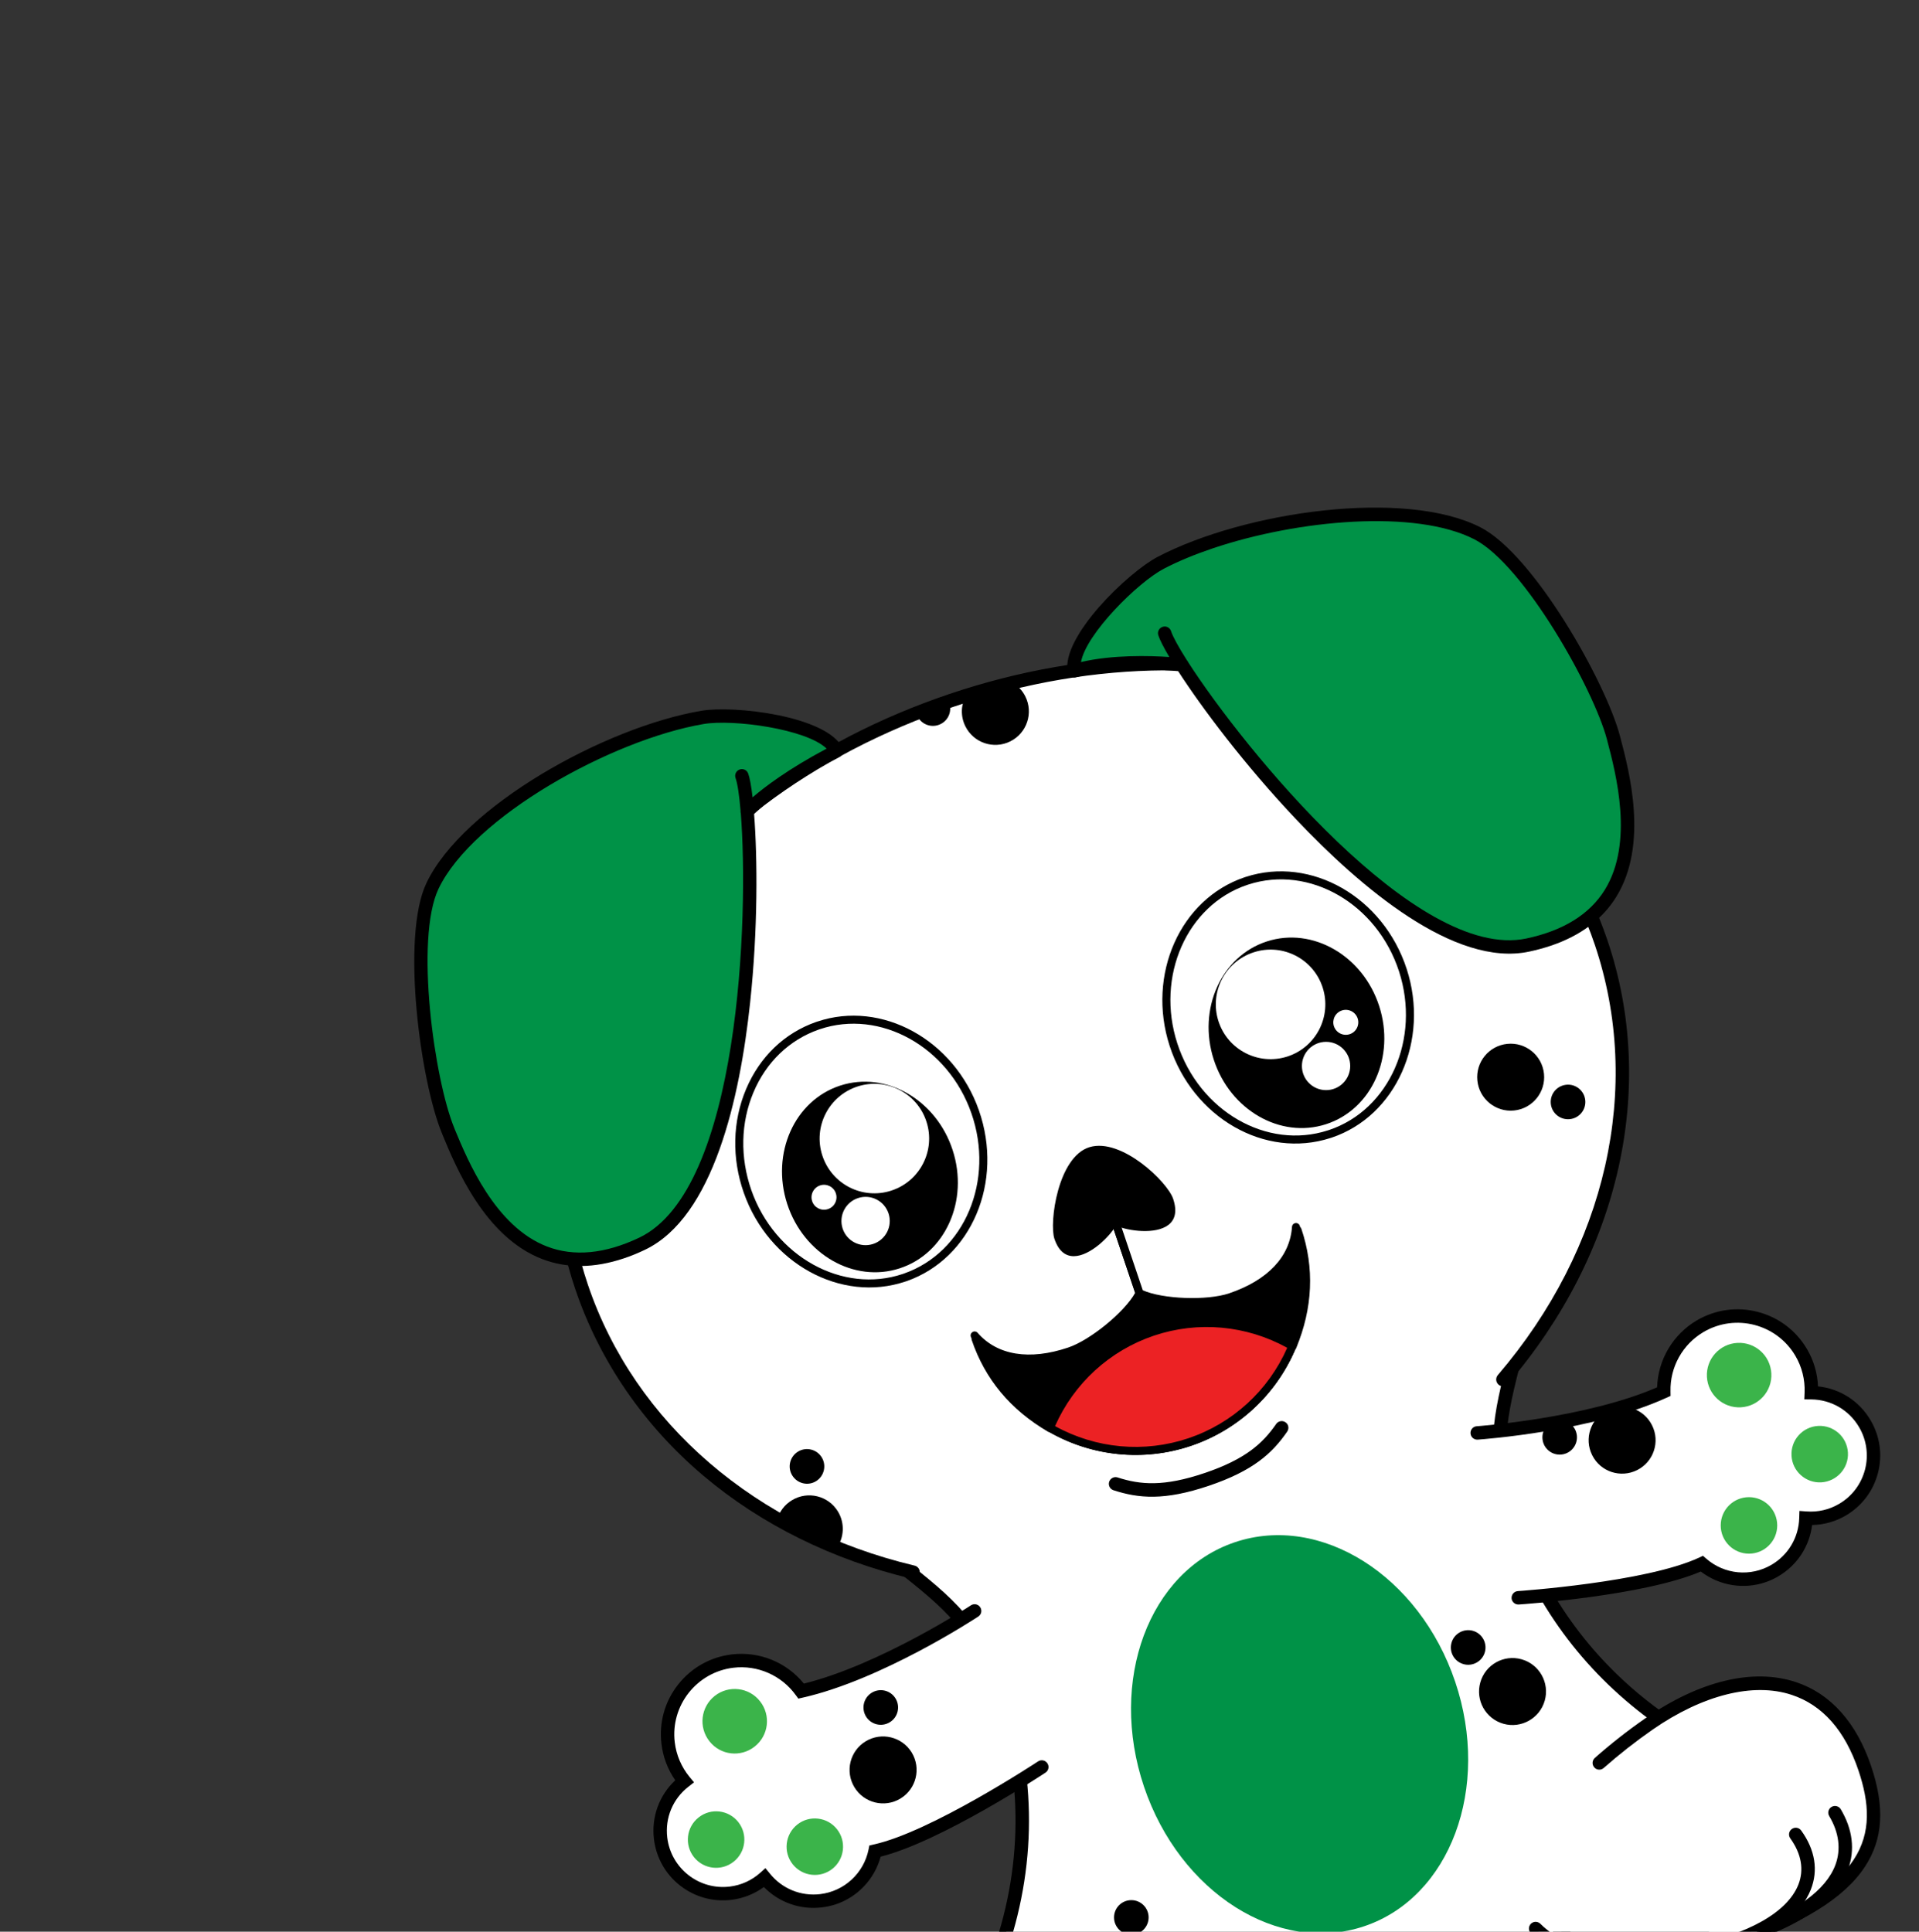 <?xml version="1.0" encoding="utf-8"?>
<!-- Generator: Adobe Illustrator 16.0.0, SVG Export Plug-In . SVG Version: 6.00 Build 0)  -->
<!DOCTYPE svg PUBLIC "-//W3C//DTD SVG 1.1//EN" "http://www.w3.org/Graphics/SVG/1.1/DTD/svg11.dtd">
<svg version="1.1" id="Camada_1" xmlns="http://www.w3.org/2000/svg" xmlns:xlink="http://www.w3.org/1999/xlink" x="0px" y="0px"
	 width="238.993px" height="240.577px" viewBox="-81.007 -73.423 238.993 240.577"
	 enable-background="new -81.007 -73.423 238.993 240.577" xml:space="preserve">
<rect x="-81.007" y="-73.423" width="238.993" height="240.577" fill="#333333" stroke="none"/>
<g>
	<g>
		<g>
			<path fill="#FFFFFF" d="M29.44,120.165c7.234,5.751,11.188,8.387,14.296,17.623c3.851,11.408,3.207,23.306-1.003,33.961
				c15.036,13.314,32.173,15.151,48.846,9.523c17.719-5.979,30.588-19.467,33.745-40.92c-8.114-5.873-14.463-14.075-17.831-24.07
				c-3.111-9.229-1.577-13.714,0.698-22.661"/>
			<path d="M42.173,172.367l-0.442-0.395l0.219-0.537c4.326-10.948,4.667-22.501,0.994-33.395
				c-2.825-8.388-6.313-11.145-12.645-16.136c-0.445-0.352-0.904-0.714-1.379-1.089c-0.364-0.289-0.42-0.816-0.134-1.178
				c0.286-0.355,0.813-0.42,1.176-0.133c0.474,0.373,0.931,0.737,1.379,1.095c6.361,5.021,10.2,8.049,13.189,16.915
				c3.743,11.087,3.458,22.827-0.809,33.991c13.591,11.793,30.034,14.897,47.59,8.974c18.606-6.276,30.052-20.021,33.115-39.755
				c-8.338-6.16-14.463-14.506-17.724-24.183c-2.991-8.86-1.771-13.595,0.243-21.44c0.144-0.553,0.289-1.118,0.437-1.696
				c0.113-0.451,0.566-0.718,1.01-0.604c0.45,0.112,0.72,0.566,0.606,1.014c-0.147,0.588-0.29,1.151-0.433,1.699
				c-2.003,7.802-3.109,12.1-0.28,20.494c3.206,9.498,9.268,17.686,17.533,23.659l0.41,0.304l-0.075,0.5
				c-1.553,10.531-5.456,19.515-11.605,26.688c-5.789,6.764-13.433,11.783-22.7,14.907
				C73.497,188.249,56.324,184.901,42.173,172.367z"/>
		</g>
	</g>
	<g>
		<path fill="#FFFFFF" d="M46.508,170.313c-2.502-0.189-5.142-0.232-7.834-0.118c-13.075,0.563-22.483,7.595-18.081,20.657
			c2.907,8.612,8.788,12.985,26.246,7.093c10.072-3.391,17.573-9.312,18.469-16.029"/>
		<path d="M27.98,200.63c-3.859-1.378-6.452-4.398-8.174-9.505c-1.831-5.422-1.441-10.258,1.122-13.995
			c3.189-4.648,9.472-7.408,17.707-7.768c2.66-0.115,5.33-0.077,7.933,0.125c0.463,0.028,0.806,0.428,0.771,0.888
			c-0.033,0.463-0.435,0.803-0.895,0.768c-2.544-0.187-5.142-0.232-7.741-0.114c-7.579,0.33-13.552,2.896-16.4,7.042
			c-2.284,3.328-2.589,7.536-0.917,12.51c2.745,8.121,8.072,12.346,25.184,6.572c10.24-3.45,17.105-9.334,17.91-15.352
			c0.061-0.452,0.477-0.778,0.939-0.715c0.457,0.059,0.78,0.479,0.713,0.939c-0.902,6.747-8.022,13.002-19.034,16.722
			C38.655,201.588,32.403,202.207,27.98,200.63z"/>
	</g>
	<g>
		<path fill="#FFFFFF" d="M118.165,146.143c1.882-1.666,3.95-3.304,6.166-4.843c10.748-7.465,22.493-7.571,26.895,5.49
			c2.91,8.611,0.875,15.651-16.578,21.541c-10.076,3.395-19.621,3.234-24.409-1.571"/>
		<path d="M109.65,167.353c-0.325-0.327-0.323-0.856,0.003-1.182c0.323-0.324,0.853-0.325,1.182,0.003
			c4.279,4.301,13.305,4.823,23.547,1.37c17.111-5.772,18.797-12.361,16.06-20.481c-1.679-4.972-4.478-8.136-8.313-9.402
			c-4.77-1.579-11.084,0.001-17.317,4.327c-2.131,1.481-4.184,3.092-6.093,4.78c-0.34,0.302-0.868,0.279-1.174-0.072
			c-0.309-0.346-0.276-0.873,0.067-1.179c1.961-1.735,4.057-3.384,6.248-4.904c6.764-4.695,13.438-6.313,18.794-4.541
			c4.303,1.417,7.538,5.029,9.367,10.452c1.726,5.111,1.487,9.088-0.751,12.513c-2.563,3.943-7.914,7.239-16.358,10.089
			C123.898,172.839,114.454,172.176,109.65,167.353z"/>
	</g>
	<g>
		<path fill="#FFFFFF" d="M147.517,152.334c3.02,5.048,1.24,11.238-10.749,15.281"/>
		<path d="M135.977,167.885c-0.149-0.438,0.087-0.916,0.522-1.063c6.072-2.047,9.903-4.817,11.085-8.012
			c0.703-1.921,0.438-4.01-0.777-6.046c-0.243-0.398-0.112-0.909,0.281-1.144c0.399-0.241,0.912-0.111,1.152,0.285
			c1.483,2.485,1.801,5.077,0.908,7.483c-1.381,3.74-5.454,6.775-12.111,9.019C136.595,168.555,136.128,168.319,135.977,167.885z"/>
	</g>
	<g>
		<path fill="#FFFFFF" d="M142.635,155.045c4.157,5.767-0.079,12.234-13.154,14.715"/>
		<path d="M129.637,170.575c-0.455,0.084-0.889-0.212-0.978-0.667c-0.08-0.456,0.213-0.885,0.668-0.979
			c7.275-1.376,12.245-4.148,13.629-7.616c0.736-1.854,0.393-3.851-0.998-5.782c-0.269-0.375-0.186-0.896,0.19-1.162
			c0.38-0.273,0.896-0.19,1.167,0.188c1.74,2.41,2.148,4.964,1.188,7.375c-1.228,3.077-4.562,5.597-9.576,7.281
			C133.33,169.756,131.561,170.208,129.637,170.575z"/>
	</g>
	<g>
		<path fill="#FFFFFF" d="M26.961,193.003c0.661,5.837,5.819,9.689,17.812,5.645"/>
		<path d="M29.938,199.601c-2.168-1.377-3.484-3.63-3.813-6.505c-0.044-0.463,0.285-0.873,0.739-0.925
			c0.46-0.054,0.869,0.274,0.925,0.735c0.266,2.36,1.313,4.185,3.04,5.278c2.879,1.83,7.605,1.716,13.671-0.332
			c0.437-0.143,0.916,0.091,1.06,0.53c0.146,0.432-0.085,0.909-0.527,1.054C38.381,201.681,33.299,201.737,29.938,199.601z"/>
	</g>
	<g>
		<path fill="#FFFFFF" d="M32.491,192.188c0.185,7.113,7.473,9.693,19.372,3.746"/>
		<path d="M35.172,198.804c-2.224-1.335-3.447-3.61-3.523-6.588c-0.005-0.462,0.354-0.847,0.817-0.856
			c0.459-0.008,0.844,0.353,0.857,0.81c0.063,2.381,1,4.179,2.71,5.203c3.197,1.924,8.834,1.125,15.459-2.186
			c0.417-0.199,0.92-0.042,1.124,0.377c0.203,0.409,0.04,0.913-0.375,1.118c-1.754,0.873-3.436,1.58-5.032,2.122
			C42.191,200.491,38.016,200.516,35.172,198.804z"/>
	</g>
	<g>
		<path fill="#FFFFFF" d="M32.709,122.385c-19.304-4.578-35.125-17.27-41.288-35.54C-18.788,56.583,2.438,25.628,37.508,13.805
			c35.066-11.83,70.695-0.06,80.906,30.202c6.312,18.709,1.011,38.896-12.245,54.377"/>
		<path d="M105.621,99.025c-0.351-0.302-0.39-0.835-0.092-1.187c13.548-15.818,18.065-35.842,12.091-53.569
			c-9.771-28.973-44.102-41.736-79.854-29.674C2.024,26.651-17.565,57.594-7.792,86.573c5.82,17.247,21.028,30.325,40.697,34.993
			c0.438,0.106,0.726,0.555,0.617,1.005c-0.108,0.439-0.561,0.722-1.007,0.618c-9.779-2.319-18.742-6.749-25.911-12.812
			c-7.431-6.273-12.954-14.319-15.975-23.275c-4.956-14.685-2.774-30.365,6.154-44.15C5.484,29.504,19.851,18.87,37.235,13.008
			C54.619,7.145,72.49,6.905,87.563,12.33c15.453,5.568,26.689,16.722,31.639,31.404c6.172,18.291,1.532,38.919-12.403,55.193
			c-0.101,0.119-0.225,0.197-0.365,0.248C106.166,99.271,105.855,99.225,105.621,99.025z"/>
	</g>
	<g>
		<path d="M57.67,112.177c-0.441-0.148-0.682-0.61-0.541-1.052c0.146-0.441,0.617-0.682,1.051-0.542
			c2.818,0.914,5.734,1.176,10.817-0.544c5.083-1.71,7.248-3.687,8.931-6.117c0.261-0.379,0.786-0.471,1.162-0.21
			c0.384,0.258,0.473,0.781,0.209,1.162c-1.87,2.712-4.254,4.891-9.771,6.752C64.011,113.49,60.793,113.192,57.67,112.177z"/>
	</g>
	<g>
		<path fill="#009247" d="M72.778,118.655c10.703-3.608,22.989,4.168,27.445,17.372c4.456,13.207-0.61,26.838-11.317,30.447
			c-10.693,3.61-22.983-4.162-27.437-17.372C57.011,135.895,62.075,122.261,72.778,118.655z"/>
	</g>
	<g>
		<path fill="#FFFFFF" stroke="#000000" stroke-width="3" stroke-linecap="round" stroke-miterlimit="10" d="M32.71,122.382"/>
	</g>
	<g>
		<path fill="#29A9E1" d="M66.205,9.373c0,0-7.955-0.903-13.418,0.749C52.034,6.316,59.934-1.44,63.56-3.332
			c10.2-5.322,30.053-8.491,39.443-3.663c6.382,3.281,15.254,19.074,16.932,25.446c1.676,6.369,5.999,22.313-10.69,25.827
			C92.557,47.788,65.543,10.226,64.045,5.438"/>
		<path d="M109.348,44.768c-14.436,3.035-36.227-23.71-43.435-34.926c-1.349-0.128-8.2-0.692-12.98,0.757
			c-0.138,0.042-0.283,0.02-0.407-0.052c-0.119-0.07-0.203-0.194-0.226-0.332C51.457,5.983,59.695-1.886,63.325-3.778
			c10.794-5.638,30.579-8.463,39.909-3.665c6.458,3.325,15.484,19.317,17.185,25.763l0.03,0.124
			c1.136,4.302,3.493,13.25-0.448,19.642c-1.693,2.742-4.368,4.736-7.969,5.958C111.188,44.33,110.29,44.567,109.348,44.768z
			 M63.795-2.883c-3.531,1.841-10.417,8.79-10.548,12.358c4.311-1.133,9.761-0.868,12-0.691c-0.903-1.465-1.483-2.574-1.675-3.188
			c-0.082-0.264,0.063-0.542,0.316-0.631c0.009,0,0.011,0.002,0.009-0.001c0.271-0.083,0.551,0.063,0.63,0.326
			c0.207,0.667,0.927,1.987,2.05,3.75c0.038,0.039,0.064,0.088,0.089,0.135c2.878,4.482,8.296,11.734,14.65,18.448
			c7.915,8.379,19.173,17.984,27.826,16.163c4.701-0.991,8.067-3.086,10.005-6.227c3.719-6.023,1.429-14.694,0.332-18.857
			l-0.035-0.125c-1.66-6.303-10.427-21.916-16.67-25.129C95.389-10.35,80.618-9.06,69.868-5.435
			C67.641-4.675,65.573-3.821,63.795-2.883z"/>
	</g>
	<g>
		<path fill="#009247" d="M66.205,9.373c0,0-7.955-0.903-13.418,0.749C52.034,6.316,59.934-1.44,63.56-3.332
			c10.2-5.322,30.053-8.491,39.443-3.663c6.382,3.281,15.254,19.074,16.932,25.446c1.676,6.369,5.999,22.313-10.69,25.827
			C92.557,47.788,65.543,10.226,64.045,5.438"/>
		<path d="M109.419,45.098c-9.262,1.95-20.922-7.923-29.075-16.551c-6.33-6.696-11.65-13.778-14.622-18.38
			c-1.639-0.152-8.125-0.627-12.689,0.759c-0.224,0.065-0.467,0.036-0.672-0.087c-0.204-0.122-0.344-0.325-0.39-0.552
			C51.105,5.91,59.48-2.144,63.171-4.072C74.037-9.74,93.97-12.575,103.386-7.74c6.655,3.424,15.603,19.313,17.356,25.979
			l0.032,0.124c1.146,4.345,3.531,13.39-0.489,19.907c-1.734,2.807-4.465,4.848-8.148,6.09
			C111.282,44.648,110.373,44.894,109.419,45.098z M63.938-2.592c-3.243,1.697-9.69,8.11-10.319,11.625
			c3.9-0.921,8.561-0.797,11.001-0.629c-0.729-1.233-1.201-2.169-1.374-2.719c-0.137-0.435,0.096-0.901,0.549-1.042
			C64.234,4.5,64.703,4.75,64.839,5.19c0.209,0.655,0.896,1.919,1.965,3.604c0.074,0.079,0.134,0.17,0.174,0.273
			c6.902,10.725,28.474,37.263,42.093,34.397c4.609-0.974,7.901-3.014,9.791-6.073c3.64-5.905,1.376-14.479,0.291-18.6l-0.029-0.122
			c-1.652-6.26-10.328-21.743-16.505-24.92c-7.305-3.761-21.942-2.47-32.613,1.13C67.779-4.371,65.721-3.52,63.938-2.592z"/>
	</g>
	<g>
		<path fill="#009247" d="M12.057,27.635c0,0,3.218-3.462,11.126-7.529c-1.702-3.48-12.692-4.871-16.718-4.182
			c-11.336,1.943-29.058,11.448-33.6,20.975c-3.092,6.472-0.583,24.414,1.937,30.501c2.521,6.09,8.743,21.395,24.148,14.078
			c15.401-7.313,14.142-53.567,12.439-58.28"/>
		<path d="M-13.482,83.385c-7.14-2.746-10.721-11.387-12.442-15.541l-0.043-0.121c-2.646-6.365-5.148-24.427-1.927-31.178
			c4.557-9.554,22.135-19.373,34.217-21.444c4.104-0.701,15.651,0.634,17.606,4.637c0.203,0.407,0.039,0.903-0.366,1.109
			c-6.465,3.323-9.765,6.253-10.655,7.111c0.425,5.457,0.489,14.328-0.495,23.497C11.155,63.257,7.855,78.177-0.693,82.234
			c-0.883,0.422-1.754,0.779-2.609,1.062C-6.981,84.534-10.398,84.569-13.482,83.385z M11.223,27.548
			c-0.166-1.997-0.388-3.419-0.621-4.06c-0.157-0.436,0.065-0.915,0.503-1.072c0.007-0.003,0.012-0.007,0.015-0.008
			c0.434-0.148,0.901,0.083,1.053,0.506c0.195,0.537,0.386,1.563,0.544,2.968c1.522-1.308,4.473-3.547,9.224-6.069
			c-2.535-2.462-11.691-3.692-15.333-3.063c-11.448,1.96-28.714,11.545-32.997,20.51c-2.984,6.269-0.513,23.842,1.966,29.823
			l0.046,0.124c1.632,3.938,5.027,12.13,11.5,14.616c3.36,1.288,7.216,0.921,11.47-1.098c12.575-5.969,13.662-40.147,12.66-52.86
			C11.219,27.76,11.21,27.65,11.223,27.548z"/>
	</g>
	<g>
		<path d="M49.771,104.458c0.003-0.016,0.008-0.024,0.015-0.038c5.091,2.95,11.369,3.778,17.377,1.757
			c6.004-2.03,10.498-6.493,12.764-11.919c0.005,0.004,0.02,0.011,0.028,0.019c1.9-4.568,2.343-9.429,0.632-14.491L60.91,87.633
			l-20.418,5.67C42.197,98.373,45.498,101.974,49.771,104.458z"/>
		<path d="M49.709,104.95c-0.068-0.003-0.129-0.029-0.192-0.063c-4.666-2.716-7.863-6.558-9.505-11.418
			c-0.048-0.136-0.032-0.275,0.032-0.395c0.063-0.123,0.172-0.212,0.308-0.251l20.392-5.671l19.66-7.834
			c0.136-0.057,0.271-0.053,0.395,0.008c0.127,0.054,0.225,0.164,0.269,0.298c1.637,4.856,1.421,9.859-0.646,14.841
			c-0.026,0.067-0.064,0.126-0.115,0.172c-2.427,5.671-7.146,10.042-12.986,12.011C61.484,108.618,55.073,107.996,49.709,104.95z
			 M80.279,80.451l-19.185,7.646c-0.02,0.013-0.03,0.017-0.05,0.015l-19.906,5.541c1.59,4.331,4.52,7.789,8.717,10.276
			c0.064,0.005,0.125,0.025,0.183,0.063c5.151,2.981,11.334,3.607,16.964,1.707c5.628-1.898,10.167-6.137,12.459-11.636
			c0.025-0.058,0.063-0.12,0.106-0.162C81.405,89.378,81.64,84.859,80.279,80.451z"/>
	</g>
	<g>
		<path fill="#EC2224" d="M79.938,94.222c-5.093-2.963-11.387-3.799-17.405-1.77c-6.021,2.031-10.52,6.511-12.777,11.953
			c5.089,2.961,11.383,3.798,17.405,1.771C73.179,104.14,77.682,99.665,79.938,94.222z"/>
		<path d="M49.505,104.839l-0.383-0.219l0.167-0.41c2.4-5.777,7.166-10.239,13.088-12.231c5.916-1.998,12.409-1.337,17.82,1.808
			l0.377,0.223l-0.166,0.403c-2.401,5.783-7.173,10.241-13.086,12.235C61.406,108.644,54.91,107.981,49.505,104.839z M62.692,92.928
			c-5.497,1.856-9.96,5.947-12.302,11.261c5.083,2.814,11.111,3.365,16.613,1.511c5.5-1.855,9.962-5.949,12.3-11.262
			C74.223,91.627,68.192,91.072,62.692,92.928z"/>
	</g>
	<g>
		<path fill="#FFFFFF" d="M57.627,77.92l3.284,9.717c-1.262,2.542-5.863,6.284-8.731,7.244c-4.727,1.6-9.073,1.159-11.804-1.974"/>
		<path d="M39.994,93.23c-0.179-0.21-0.159-0.525,0.054-0.707c0.203-0.181,0.521-0.161,0.703,0.05
			c2.449,2.808,6.451,3.455,11.271,1.832c2.771-0.93,7.035-4.437,8.342-6.813l-3.216-9.518c-0.083-0.268,0.054-0.548,0.317-0.638
			c0.266-0.086,0.551,0.048,0.64,0.317l3.343,9.917l-0.091,0.189c-1.291,2.602-5.926,6.459-9.015,7.5
			C47.112,97.119,42.729,96.366,39.994,93.23z"/>
	</g>
	<g>
		<path fill="#FFFFFF" d="M57.623,77.917l3.282,9.716c2.542,1.262,8.446,1.46,11.313,0.494c4.729-1.599,7.9-4.576,8.176-8.72"/>
		<path d="M60.679,88.081l-0.182-0.089l-3.345-9.92c-0.086-0.269,0.053-0.546,0.315-0.637c0.265-0.085,0.549,0.049,0.638,0.318
			l3.208,9.518c2.475,1.103,7.987,1.313,10.752,0.383c4.803-1.627,7.585-4.563,7.833-8.283c0.018-0.276,0.257-0.485,0.534-0.473
			c0.271,0.026,0.484,0.259,0.464,0.531c-0.272,4.156-3.299,7.413-8.514,9.167C69.301,89.639,63.287,89.376,60.679,88.081z"/>
	</g>
	<g>
		<path d="M57.688,78.331c2.654-0.89-5.235,8.893-7.377,2.535c-0.666-1.98,0.41-10.222,4.379-11.42
			c3.973-1.195,9.691,4.316,10.404,6.432C67.298,82.409,55.032,79.232,57.688,78.331z"/>
	</g>
	<g>
		<path fill="#FFFFFF" d="M108.081,125.569c0,0,16.036-1.069,22.865-4.243c2.463,2.154,6.124,2.602,9.104,0.853
			c2.412-1.418,3.781-3.922,3.858-6.528c1.536,0.118,3.122-0.212,4.552-1.053c3.73-2.187,4.972-6.98,2.784-10.711
			c-1.443-2.451-4.014-3.829-6.669-3.858c0.066-1.699-0.335-3.438-1.259-5.013c-2.57-4.379-8.205-5.838-12.582-3.272
			c-2.979,1.753-4.606,4.927-4.531,8.147c-9.129,4.167-23.237,5.144-23.237,5.144"/>
		<path d="M130.81,122.302c-7.11,3.032-22.027,4.063-22.67,4.104c-0.465,0.028-0.867-0.319-0.895-0.773
			c-0.027-0.463,0.315-0.864,0.778-0.895c0.162-0.012,15.962-1.095,22.564-4.163l0.492-0.232l0.41,0.354
			c2.269,1.979,5.537,2.287,8.133,0.763c2.09-1.227,3.379-3.404,3.448-5.825l0.026-0.882l0.872,0.062
			c1.424,0.11,2.833-0.212,4.065-0.94c1.617-0.943,2.752-2.463,3.228-4.264c0.467-1.808,0.204-3.691-0.737-5.292
			c-1.256-2.137-3.484-3.428-5.959-3.455l-0.861-0.006l0.036-0.862c0.062-1.596-0.333-3.178-1.144-4.555
			c-2.336-3.975-7.465-5.306-11.439-2.973c-2.612,1.538-4.194,4.371-4.116,7.407l0.007,0.553l-0.499,0.228
			c-9.16,4.186-22.944,5.176-23.525,5.218c-0.46,0.028-0.857-0.318-0.891-0.775c-0.032-0.466,0.313-0.864,0.773-0.892
			c0.136-0.015,13.569-0.979,22.466-4.849c0.109-3.425,1.967-6.577,4.938-8.333c2.31-1.355,5.01-1.733,7.602-1.06
			c2.595,0.675,4.766,2.317,6.127,4.63c0.834,1.421,1.303,3.013,1.37,4.645c2.73,0.283,5.14,1.824,6.551,4.223
			c1.172,1.995,1.496,4.325,0.917,6.563c-0.584,2.243-2.002,4.117-3.995,5.293c-1.288,0.756-2.729,1.163-4.208,1.188
			c-0.331,2.666-1.858,5.01-4.207,6.39c-0.521,0.31-1.068,0.556-1.626,0.745C136.136,124.553,133.121,124.068,130.81,122.302z"/>
	</g>
	<g>
		<path fill="#FFFFFF" d="M48.73,146.639c0,0-13.404,8.854-20.756,10.47c-0.663,3.212-3.299,5.785-6.729,6.193
			c-2.784,0.336-5.389-0.831-7.026-2.858c-1.152,1.025-2.622,1.723-4.266,1.922c-4.288,0.512-8.183-2.541-8.696-6.836
			c-0.337-2.825,0.876-5.483,2.972-7.114c-1.083-1.305-1.82-2.933-2.037-4.75c-0.604-5.036,2.991-9.611,8.028-10.215
			c3.432-0.411,6.65,1.129,8.546,3.741c9.786-2.208,21.604-9.988,21.604-9.988"/>
		<path d="M21.345,164.129c-2.696,0.328-5.336-0.615-7.214-2.534c-1.194,0.868-2.588,1.419-4.07,1.599
			c-2.293,0.272-4.558-0.362-6.378-1.79c-1.819-1.422-2.968-3.479-3.247-5.773c-0.332-2.766,0.652-5.452,2.656-7.333
			c-0.936-1.343-1.528-2.894-1.719-4.533c-0.322-2.653,0.41-5.28,2.068-7.382c1.659-2.11,4.03-3.439,6.69-3.76
			c3.423-0.41,6.813,0.971,8.975,3.634c9.424-2.311,20.698-9.672,20.81-9.75c0.385-0.251,0.903-0.146,1.154,0.243
			c0.254,0.389,0.15,0.901-0.236,1.153c-0.487,0.319-12.053,7.887-21.877,10.104l-0.537,0.123l-0.328-0.442
			c-1.78-2.461-4.756-3.764-7.764-3.404c-4.578,0.549-7.852,4.717-7.3,9.29c0.191,1.591,0.831,3.085,1.851,4.323l0.546,0.659
			l-0.681,0.533c-1.958,1.517-2.945,3.894-2.65,6.348c0.46,3.823,3.937,6.563,7.771,6.104c1.426-0.173,2.735-0.763,3.805-1.717
			l0.65-0.581l0.556,0.677c1.521,1.893,3.867,2.846,6.271,2.558c2.991-0.361,5.406-2.588,6.012-5.531l0.107-0.529l0.532-0.121
			c7.119-1.555,20.349-10.263,20.479-10.352c0.386-0.25,0.903-0.146,1.155,0.242c0.259,0.382,0.153,0.905-0.23,1.157
			c-0.547,0.362-13.037,8.581-20.534,10.469c-0.763,2.813-2.869,5.019-5.579,5.933C22.525,163.928,21.946,164.065,21.345,164.129z"
			/>
	</g>
	<g>
		<g>
			<path d="M27.568,137.39c1.016-0.616,2.343-0.298,2.964,0.729c0.612,1.012,0.292,2.339-0.727,2.954
				c-1.019,0.619-2.345,0.293-2.962-0.722C26.227,139.33,26.552,138.009,27.568,137.39z"/>
		</g>
		<g>
			<path d="M26.808,143.443c1.972-1.192,4.533-0.563,5.732,1.4c1.194,1.974,0.566,4.536-1.404,5.733
				c-1.97,1.194-4.535,0.565-5.73-1.403C24.207,147.202,24.839,144.64,26.808,143.443z"/>
		</g>
	</g>
	<g>
		<g>
			<circle cx="59.889" cy="165.38" r="2.153"/>
		</g>
		<g>
			<path d="M54.996,175.915c2.299,0.229,4.344-1.436,4.577-3.735c0.235-2.289-1.429-4.343-3.719-4.574
				c-2.3-0.232-4.342,1.436-4.577,3.733C51.041,173.622,52.713,175.673,54.996,175.915z"/>
		</g>
		<g>
			<path d="M99.765,131.177c-0.322,1.148,0.346,2.336,1.497,2.658c1.143,0.32,2.333-0.35,2.657-1.497
				c0.319-1.142-0.351-2.333-1.496-2.657C101.282,129.362,100.086,130.033,99.765,131.177z"/>
		</g>
		<g>
			<path d="M103.349,136.119c-0.624,2.224,0.671,4.521,2.888,5.145c2.219,0.618,4.52-0.678,5.143-2.894
				c0.619-2.217-0.673-4.521-2.896-5.141C106.269,132.61,103.966,133.9,103.349,136.119z"/>
		</g>
		<g>
			<path d="M87.471,182.498c1.366-0.358,2.74-0.761,4.105-1.226c3.153-1.069,6.146-2.37,8.965-3.909
				c-1.722-1.261-3.927-1.865-6.197-1.511C90.785,176.41,88.107,179.153,87.471,182.498z"/>
		</g>
		<g>
			<path d="M96.572,172.621c0.183,1.177,1.283,1.987,2.46,1.801c1.18-0.183,1.982-1.285,1.799-2.459
				c-0.187-1.179-1.282-1.98-2.461-1.798C97.192,170.346,96.39,171.453,96.572,172.621z"/>
		</g>
	</g>
	<g>
		<g>
			<path d="M17.653,110.323c0.622,1.021,1.942,1.348,2.957,0.734c1.019-0.622,1.346-1.946,0.727-2.966
				c-0.616-1.018-1.942-1.345-2.959-0.725C17.36,107.984,17.035,109.314,17.653,110.323z"/>
		</g>
		<g>
			<path d="M15.793,115.777c2.368,1.351,4.848,2.538,7.42,3.584c0.905-1.319,1.015-3.083,0.136-4.537
				c-1.198-1.968-3.759-2.601-5.73-1.4C16.704,113.973,16.082,114.826,15.793,115.777z"/>
		</g>
		<g>
			<path d="M112.132,64.037c0.119,1.182,1.176,2.045,2.363,1.923c1.188-0.121,2.045-1.175,1.925-2.361
				c-0.12-1.183-1.18-2.046-2.358-1.924C112.871,61.796,112.01,62.851,112.132,64.037z"/>
		</g>
		<g>
			<path d="M102.985,61.157c0.229,2.288,2.282,3.96,4.57,3.725c2.293-0.233,3.959-2.278,3.727-4.571
				c-0.232-2.293-2.283-3.964-4.574-3.727C104.417,56.816,102.749,58.861,102.985,61.157z"/>
		</g>
		<g>
			<path d="M37.14,13.931c-1.363,0.468-2.709,0.962-4.031,1.483c0.038,0.126,0.08,0.248,0.143,0.371
				c0.531,1.07,1.828,1.5,2.892,0.967C37.19,16.228,37.619,14.98,37.14,13.931z"/>
		</g>
		<g>
			<path d="M46.685,13.311c-0.365-0.734-0.919-1.312-1.573-1.704c-1.945,0.472-3.893,1.002-5.841,1.618
				c-0.606,1.15-0.673,2.564-0.047,3.814c1.025,2.063,3.532,2.899,5.595,1.87C46.879,17.879,47.719,15.37,46.685,13.311z"/>
		</g>
	</g>
	<g>
		<g>
			<circle cx="113.237" cy="105.589" r="2.152"/>
		</g>
		<g>
			<path d="M117.281,107.808c-1.029-2.058-0.192-4.561,1.864-5.597c2.063-1.026,4.565-0.191,5.592,1.871
				c1.036,2.058,0.198,4.563-1.859,5.588C120.817,110.702,118.306,109.871,117.281,107.808z"/>
		</g>
	</g>
	<g>
		<g>
			<g>
				<path fill="#FFFFFF" d="M74.304,36.266c7.891-2.556,16.575,2.437,19.402,11.155c2.821,8.713-1.282,17.856-9.175,20.414
					c-7.888,2.554-16.573-2.438-19.399-11.153C62.311,47.958,66.416,38.821,74.304,36.266z"/>
				<path d="M84.691,68.308c-8.143,2.64-17.128-2.513-20.032-11.476c-2.875-8.874,1.316-18.286,9.329-20.992l0.163-0.053
					c8.142-2.634,17.123,2.513,20.035,11.478c2.873,8.869-1.317,18.289-9.334,20.994L84.691,68.308z M65.615,56.522
					c2.735,8.439,11.153,13.305,18.766,10.833l0.149-0.047c7.505-2.528,11.402-11.382,8.703-19.735
					c-2.739-8.442-11.161-13.302-18.771-10.833l-0.154,0.051C66.809,39.318,62.905,48.172,65.615,56.522z"/>
			</g>
		</g>
		<g>
			<g>
				<ellipse transform="matrix(0.951 -0.308 0.308 0.951 -13.097 27.496)" cx="80.492" cy="55.208" rx="10.831" ry="11.968"/>
			</g>
			<g>
				<path fill="#FFFFFF" d="M75.131,45.18c3.579-1.166,7.428,0.8,8.588,4.387c1.157,3.58-0.805,7.424-4.383,8.588
					c-3.588,1.161-7.434-0.804-8.592-4.385C69.582,50.184,71.547,46.34,75.131,45.18z"/>
			</g>
			<g>
				<path fill="#FFFFFF" d="M85.845,52.542c0.751-0.418,1.696-0.146,2.114,0.604c0.417,0.749,0.147,1.696-0.602,2.114
					c-0.753,0.417-1.7,0.147-2.117-0.603C84.824,53.906,85.094,52.958,85.845,52.542z"/>
			</g>
			<g>
				<circle fill="#FFFFFF" cx="84.142" cy="59.338" r="3.008"/>
			</g>
		</g>
	</g>
	<g>
		<g>
			<g>
				<path fill="#FFFFFF" d="M20.788,54.338c7.828-2.744,16.625,2.047,19.654,10.701c3.021,8.647-0.868,17.877-8.696,20.613
					c-7.831,2.742-16.626-2.05-19.656-10.696C9.066,66.306,12.956,57.073,20.788,54.338z"/>
				<path d="M11.62,75.118c-1.507-4.301-1.404-8.877,0.287-12.889c1.698-4.028,4.791-6.999,8.716-8.369l0.15-0.048
					c8.018-2.709,17.056,2.253,20.136,11.058c3.114,8.9-0.926,18.437-8.998,21.263l-0.15,0.048
					C23.734,88.89,14.699,83.922,11.62,75.118z M20.952,54.807c-3.651,1.279-6.54,4.055-8.121,7.813
					c-1.594,3.786-1.689,8.102-0.27,12.171c2.902,8.294,11.37,12.979,18.876,10.445l0.142-0.05
					c7.553-2.643,11.317-11.606,8.385-19.981c-2.902-8.291-11.366-12.979-18.87-10.446L20.952,54.807z"/>
			</g>
		</g>
		<g>
			<g>
				<path d="M23.634,61.78c-5.692,1.849-8.642,8.442-6.604,14.732c2.043,6.288,8.314,9.883,14.003,8.031
					c5.69-1.846,8.648-8.44,6.604-14.726C35.594,63.532,29.326,59.93,23.634,61.78z"/>
			</g>
			<g>
				<path fill="#FFFFFF" d="M25.783,61.895c-3.581,1.163-5.545,5.009-4.378,8.589c1.166,3.584,5.007,5.543,8.59,4.377
					c3.578-1.163,5.542-5.013,4.379-8.588C33.214,62.693,29.363,60.727,25.783,61.895z"/>
			</g>
			<g>
				<path fill="#FFFFFF" d="M21.138,74.21c-0.816,0.261-1.268,1.143-1.002,1.962c0.267,0.814,1.141,1.258,1.958,0.994
					c0.82-0.262,1.266-1.146,0.999-1.957C22.832,74.389,21.95,73.946,21.138,74.21z"/>
			</g>
			<g>
				<path fill="#FFFFFF" d="M25.867,75.785c-1.583,0.515-2.443,2.206-1.936,3.792c0.514,1.578,2.21,2.445,3.791,1.93
					c1.585-0.514,2.447-2.207,1.936-3.791C29.142,76.135,27.443,75.271,25.867,75.785z"/>
			</g>
		</g>
	</g>
	<path fill="#3BB44A" d="M135.365,93.826c2.213-0.121,4.107,1.572,4.23,3.795c0.126,2.211-1.576,4.102-3.789,4.227
		c-2.217,0.123-4.112-1.577-4.232-3.791C131.453,95.837,133.149,93.949,135.365,93.826z"/>
	<path fill="#3BB44A" d="M145.43,104.167c1.938-0.107,3.599,1.38,3.704,3.318c0.109,1.943-1.384,3.594-3.319,3.71
		c-1.939,0.104-3.602-1.38-3.706-3.322C142.005,105.927,143.488,104.271,145.43,104.167z"/>
	<circle fill="#3BB44A" cx="136.81" cy="116.558" r="3.519"/>
	<path fill="#3BB44A" d="M8.006,137.791c-1.74,1.379-2.038,3.901-0.662,5.644c1.368,1.75,3.89,2.044,5.636,0.664
		c1.746-1.37,2.044-3.899,0.667-5.638C12.281,136.713,9.746,136.42,8.006,137.791z"/>
	<path fill="#3BB44A" d="M6.003,152.925c-1.528,1.199-1.792,3.411-0.592,4.939c1.209,1.526,3.417,1.786,4.945,0.579
		c1.525-1.202,1.785-3.412,0.586-4.938C9.738,151.98,7.526,151.716,6.003,152.925z"/>
	<path fill="#3BB44A" d="M18.296,153.808c-1.527,1.208-1.79,3.417-0.586,4.943c1.206,1.523,3.415,1.783,4.942,0.58
		c1.518-1.201,1.783-3.417,0.578-4.94C22.027,152.867,19.814,152.608,18.296,153.808z"/>
</g>
</svg>
